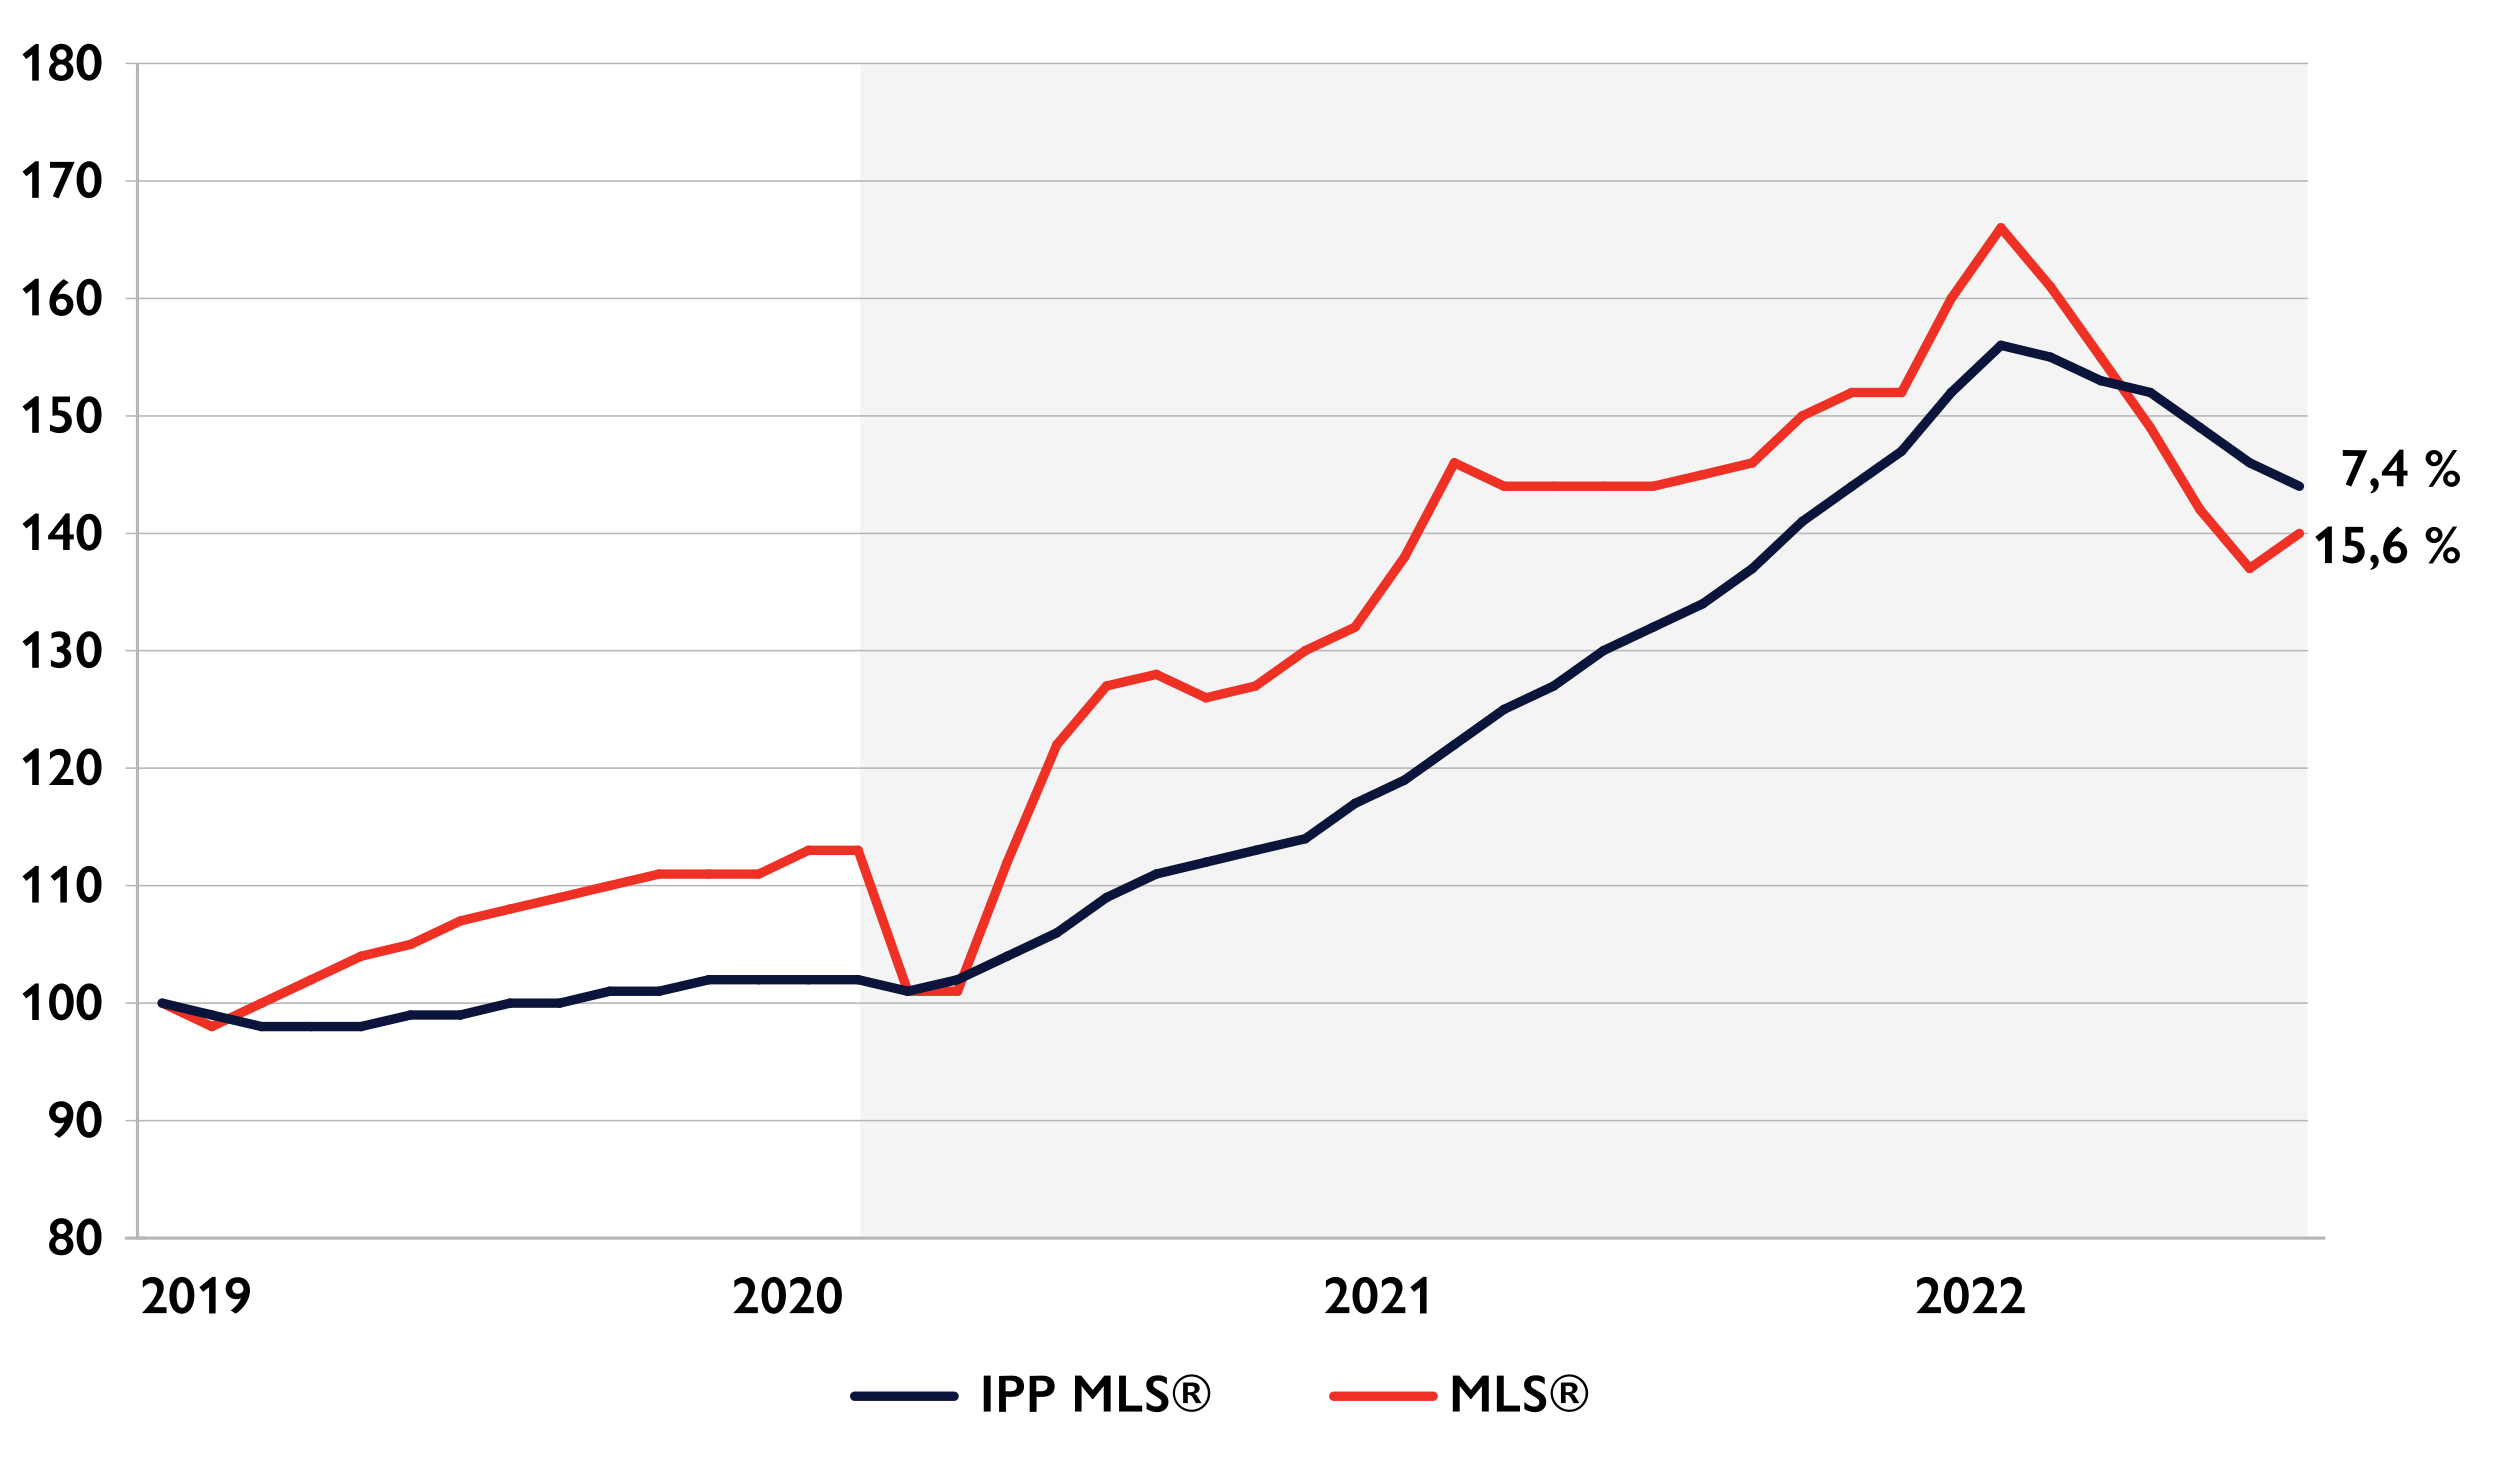 <?xml version="1.0" encoding="utf-8"?>
<!-- Generator: Adobe Illustrator 26.5.0, SVG Export Plug-In . SVG Version: 6.00 Build 0)  -->
<svg version="1.1" id="Layer_1" xmlns="http://www.w3.org/2000/svg" xmlns:xlink="http://www.w3.org/1999/xlink" x="0px" y="0px"
	 viewBox="0 0 800 467" style="enable-background:new 0 0 800 467;" xml:space="preserve">
<style type="text/css">
	.st0{fill:#FFFFFF;}
	.st1{fill:none;stroke:#B7B7B7;stroke-linecap:round;stroke-miterlimit:10;}
	.st2{fill:none;stroke:#B7B7B7;stroke-width:0.5;stroke-linecap:round;stroke-miterlimit:10;}
	.st3{opacity:0.15;fill:#B5B7BB;enable-background:new    ;}
	.st4{fill:none;stroke:#B7B7B7;stroke-miterlimit:10;}
	.st5{fill:none;stroke:#EE3124;stroke-width:3;stroke-linecap:round;stroke-miterlimit:10;}
	.st6{fill:none;stroke:#0B143B;stroke-width:3;stroke-linecap:round;stroke-miterlimit:10;}
</style>
<g id="G_x5F_Official_x5F_1_x5F_FR">
	<rect class="st0" width="800" height="467"/>
	<g>
		<line class="st1" x1="40.4" y1="396.2" x2="46.4" y2="396.2"/>
		<line class="st2" x1="40.4" y1="358.6" x2="738.4" y2="358.6"/>
		<line class="st2" x1="40.4" y1="321" x2="738.4" y2="321"/>
		<line class="st2" x1="40.4" y1="283.4" x2="738.4" y2="283.4"/>
		<line class="st2" x1="40.4" y1="245.8" x2="738.4" y2="245.8"/>
		<line class="st2" x1="40.4" y1="208.2" x2="738.4" y2="208.2"/>
		<line class="st2" x1="40.4" y1="170.7" x2="738.4" y2="170.7"/>
		<line class="st2" x1="40.4" y1="133.1" x2="738.4" y2="133.1"/>
		<line class="st2" x1="40.4" y1="95.5" x2="738.4" y2="95.5"/>
		<line class="st2" x1="40.4" y1="57.9" x2="738.4" y2="57.9"/>
		<line class="st2" x1="40.4" y1="20.3" x2="738.4" y2="20.3"/>
	</g>
	<rect x="275.3" y="20.3" class="st3" width="463.1" height="375.8"/>
	<g>
		<line class="st1" x1="44" y1="396.2" x2="743.7" y2="396.2"/>
	</g>
	<g>
		<g>
			<path d="M23.3,393.1c0,1-0.4,1.8-1.5,2.5c1.1,0.6,1.7,1.6,1.7,2.8c0,1.7-1.3,3.3-3.9,3.3c-2.7,0-3.9-1.7-3.9-3.3
				c0-1.1,0.6-2.1,1.7-2.8c-1.1-0.8-1.4-1.6-1.4-2.5c0-1.7,1.4-3.3,3.7-3.3C22,389.9,23.3,391.4,23.3,393.1z M19.6,400
				c1.1,0,1.8-0.8,1.8-1.8c0-1-0.8-1.8-1.9-1.8c-1.1,0-1.8,0.8-1.8,1.8C17.8,399.3,18.5,400,19.6,400z M19.7,394.9
				c0.8,0,1.6-0.7,1.6-1.6c0-0.9-0.6-1.7-1.6-1.7s-1.6,0.8-1.6,1.6C18,394.2,18.8,394.9,19.7,394.9z"/>
			<path d="M32.5,395.8c0,3.8-1.8,5.9-4,5.9c-2.3,0-4-2.2-4-5.9c0-4,2-5.9,4-5.9C30.9,389.9,32.5,392.2,32.5,395.8z M28.5,399.9
				c1.1,0,1.8-1.3,1.8-4c0-2.7-0.7-4.1-1.8-4.1c-1,0-1.8,1.3-1.8,4.1C26.8,398.4,27.4,399.9,28.5,399.9z"/>
		</g>
		<g>
			<path d="M23.5,356.6c0,2.7-1.8,5.7-4.6,7.5l-1.6-1.1c1.6-1.1,2.8-2.5,3.3-3.9c-0.6,0.3-1.3,0.4-2,0.3c-1.7-0.2-2.9-1.6-2.9-3.3
				c0-2.1,1.6-3.7,3.8-3.7C21.8,352.3,23.5,354,23.5,356.6z M19.5,357.7c1,0,1.9-0.4,1.9-1.5c0-1.1-0.7-2-1.9-2
				c-1,0-1.7,0.7-1.7,1.8C17.8,356.9,18.5,357.7,19.5,357.7z"/>
			<path d="M32.5,358.2c0,3.8-1.8,5.9-4,5.9c-2.3,0-4-2.2-4-5.9c0-4,2-5.9,4-5.9C30.9,352.3,32.5,354.6,32.5,358.2z M28.5,362.3
				c1.1,0,1.8-1.3,1.8-4c0-2.7-0.7-4.1-1.8-4.1c-1,0-1.8,1.3-1.8,4.1C26.8,360.9,27.4,362.3,28.5,362.3z"/>
		</g>
		<g>
			<path d="M12.4,314.7v11.7h-2.1V318l-1.9,1.5L7.2,318l4.1-3.3H12.4z"/>
			<path d="M23.6,320.6c0,3.8-1.8,5.9-4,5.9c-2.3,0-3.9-2.2-3.9-5.9c0-4,2-5.9,4-5.9C21.9,314.7,23.6,317,23.6,320.6z M19.6,324.7
				c1.1,0,1.8-1.3,1.8-4c0-2.7-0.7-4.1-1.8-4.1c-1,0-1.8,1.3-1.8,4.1C17.8,323.3,18.5,324.7,19.6,324.7z"/>
			<path d="M32.5,320.6c0,3.8-1.8,5.9-4,5.9c-2.3,0-4-2.2-4-5.9c0-4,2-5.9,4-5.9C30.9,314.7,32.5,317,32.5,320.6z M28.5,324.7
				c1.1,0,1.8-1.3,1.8-4c0-2.7-0.7-4.1-1.8-4.1c-1,0-1.8,1.3-1.8,4.1C26.8,323.3,27.4,324.7,28.5,324.7z"/>
		</g>
		<g>
			<path d="M12.4,277.1v11.7h-2.1v-8.4l-1.9,1.5l-1.2-1.5l4.1-3.3H12.4z"/>
			<path d="M21.4,277.1v11.7h-2.1v-8.4l-1.9,1.5l-1.2-1.5l4.1-3.3H21.4z"/>
			<path d="M32.5,283c0,3.8-1.8,5.9-4,5.9c-2.3,0-4-2.2-4-5.9c0-4,2-5.9,4-5.9C30.9,277.1,32.5,279.5,32.5,283z M28.5,287.1
				c1.1,0,1.8-1.3,1.8-4c0-2.7-0.7-4.1-1.8-4.1c-1,0-1.8,1.3-1.8,4.1C26.8,285.7,27.4,287.1,28.5,287.1z"/>
		</g>
		<g>
			<path d="M12.4,239.5v11.7h-2.1v-8.4l-1.9,1.5l-1.2-1.5l4.1-3.3L12.4,239.5L12.4,239.5z"/>
			<path d="M22.6,243.1c0,2.4-2.3,4.9-3.3,6.2h4.2v1.9h-7.8v-0.1c1-1.1,4.8-4.9,4.8-7.5c0-1.6-1.1-2-1.9-2c-0.9,0-1.9,0.6-2.6,1.5
				v-2.3c1.1-0.8,2-1.2,3.1-1.2C21.1,239.5,22.6,241,22.6,243.1z"/>
			<path d="M32.5,245.4c0,3.8-1.8,5.9-4,5.9c-2.3,0-4-2.2-4-5.9c0-3.9,2-5.9,4-5.9C30.9,239.5,32.5,241.9,32.5,245.4z M28.5,249.5
				c1.1,0,1.8-1.3,1.8-4.1c0-2.7-0.7-4.1-1.8-4.1c-1,0-1.8,1.3-1.8,4.1C26.8,248.1,27.4,249.5,28.5,249.5z"/>
		</g>
		<g>
			<path d="M12.4,202v11.7h-2.1v-8.4l-1.9,1.5l-1.2-1.5l4.1-3.3L12.4,202L12.4,202z"/>
			<path d="M21.1,207.6c1.1,0.5,1.7,1.5,1.7,2.8c0,2.2-1.8,3.4-3.7,3.4c-1,0-2-0.2-2.8-0.7v-2c0.8,0.6,1.7,0.9,2.5,0.9
				c1.1,0,1.8-0.6,1.8-1.6c0-1.2-0.9-1.8-2.4-1.8v-1.6c1.5,0,2.2-0.6,2.2-1.6c0-0.9-0.7-1.6-1.8-1.6c-0.7,0-1.4,0.2-2.1,0.6v-1.8
				c0.9-0.4,1.7-0.6,2.5-0.6c2.1,0,3.5,1.1,3.5,3.1C22.6,206.2,22,207.1,21.1,207.6z"/>
			<path d="M32.5,207.9c0,3.8-1.8,5.9-4,5.9c-2.3,0-4-2.2-4-5.9c0-3.9,2-5.9,4-5.9C30.9,202,32.5,204.3,32.5,207.9z M28.5,211.9
				c1.1,0,1.8-1.3,1.8-4.1c0-2.7-0.7-4.1-1.8-4.1c-1,0-1.8,1.3-1.8,4.1C26.8,210.5,27.4,211.9,28.5,211.9z"/>
		</g>
		<g>
			<path d="M12.4,164.4V176h-2.1v-8.4l-1.9,1.5l-1.2-1.5l4.1-3.3L12.4,164.4L12.4,164.4z"/>
			<path d="M22.3,164.4v6.6h1.3v1.6h-1.3v3.4h-2.1v-3.4h-4.8v-1.2l5.6-7.1H22.3z M20.2,167.6l-2.7,3.5h2.7V167.6z"/>
			<path d="M32.5,170.3c0,3.8-1.8,5.9-4,5.9c-2.3,0-4-2.2-4-5.9c0-3.9,2-5.9,4-5.9C30.9,164.4,32.5,166.7,32.5,170.3z M28.5,174.4
				c1.1,0,1.8-1.3,1.8-4.1c0-2.7-0.7-4.1-1.8-4.1c-1,0-1.8,1.3-1.8,4.1C26.8,172.9,27.4,174.4,28.5,174.4z"/>
		</g>
		<g>
			<path d="M12.4,126.8v11.7h-2.1v-8.4l-1.9,1.5l-1.2-1.5l4.1-3.3C11.3,126.8,12.4,126.8,12.4,126.8z"/>
			<path d="M22.4,126.9v1.8h-3.8v2.6c0.2,0,0.3,0,0.5,0c2.3,0,3.9,1.6,3.9,3.6c0,2.1-1.5,3.7-3.9,3.7c-1.1,0-2.1-0.3-3.1-0.8v-2
				c0.8,0.5,1.8,0.9,2.7,0.9c1.3,0,2.1-0.9,2.1-1.9c0-1.4-1.5-1.9-2.5-1.9c-0.5,0-1.2,0.1-1.5,0.2v-6.2L22.4,126.9L22.4,126.9z"/>
			<path d="M32.5,132.7c0,3.8-1.8,5.9-4,5.9c-2.3,0-4-2.2-4-5.9c0-3.9,2-5.9,4-5.9C30.9,126.8,32.5,129.1,32.5,132.7z M28.5,136.8
				c1.1,0,1.8-1.3,1.8-4.1c0-2.7-0.7-4.1-1.8-4.1c-1,0-1.8,1.3-1.8,4.1C26.8,135.4,27.4,136.8,28.5,136.8z"/>
		</g>
		<g>
			<path d="M12.4,89.2v11.7h-2.1v-8.4L8.4,94l-1.2-1.5l4.1-3.3C11.3,89.2,12.4,89.2,12.4,89.2z"/>
			<path d="M22,90.4c-1.5,1-2.7,2.3-3.4,3.9c0.5-0.2,1-0.3,1.5-0.3c1.8,0,3.4,1.3,3.4,3.4c0,2-1.5,3.7-3.8,3.7
				c-2.5,0-3.9-1.8-3.9-4.3c0-2.8,1.6-5.4,4.6-7.5L22,90.4z M19.7,99.2c1.1,0,1.7-0.8,1.7-1.8c0-1.1-0.8-1.8-1.8-1.8
				c-0.7,0-1.7,0.4-1.7,1.5C17.9,98.6,18.9,99.2,19.7,99.2z"/>
			<path d="M32.5,95.1c0,3.8-1.8,5.9-4,5.9c-2.3,0-4-2.2-4-5.9c0-3.9,2-5.9,4-5.9C30.9,89.2,32.5,91.5,32.5,95.1z M28.5,99.2
				c1.1,0,1.8-1.3,1.8-4.1c0-2.7-0.7-4.1-1.8-4.1c-1,0-1.8,1.3-1.8,4.1C26.8,97.8,27.4,99.2,28.5,99.2z"/>
		</g>
		<g>
			<path d="M12.4,51.6v11.7h-2.1v-8.4l-1.9,1.5l-1.2-1.5l4.1-3.3C11.3,51.6,12.4,51.6,12.4,51.6z"/>
			<path d="M23.8,51.8v0.2l-5.1,11.5l-1.8-0.7l4-9.1h-4.9v-1.9C15.9,51.8,23.8,51.8,23.8,51.8z"/>
			<path d="M32.5,57.5c0,3.8-1.8,5.9-4,5.9c-2.3,0-4-2.2-4-5.9c0-4,2-5.9,4-5.9C30.9,51.6,32.5,54,32.5,57.5z M28.5,61.6
				c1.1,0,1.8-1.3,1.8-4c0-2.7-0.7-4.1-1.8-4.1c-1,0-1.8,1.3-1.8,4.1C26.8,60.2,27.4,61.6,28.5,61.6z"/>
		</g>
		<g>
			<path d="M12.4,14.1v11.7h-2.1v-8.4l-1.9,1.5l-1.2-1.5l4.1-3.3C11.3,14.1,12.4,14.1,12.4,14.1z"/>
			<path d="M23.3,17.3c0,1-0.4,1.8-1.5,2.5c1.1,0.6,1.7,1.6,1.7,2.8c0,1.7-1.3,3.3-3.9,3.3c-2.7,0-3.9-1.7-3.9-3.3
				c0-1.1,0.6-2.1,1.7-2.8C16.3,19,16,18.2,16,17.3c0-1.7,1.4-3.3,3.7-3.3C22,14.1,23.3,15.6,23.3,17.3z M19.6,24.2
				c1.1,0,1.8-0.8,1.8-1.8c0-1-0.8-1.8-1.9-1.8c-1.1,0-1.8,0.8-1.8,1.8C17.8,23.5,18.5,24.2,19.6,24.2z M19.7,19.1
				c0.8,0,1.6-0.7,1.6-1.6c0-0.9-0.6-1.7-1.6-1.7S18,16.5,18,17.4C18,18.4,18.8,19.1,19.7,19.1z"/>
			<path d="M32.5,19.9c0,3.8-1.8,5.9-4,5.9c-2.3,0-4-2.2-4-5.9c0-4,2-5.9,4-5.9C30.9,14.1,32.5,16.4,32.5,19.9z M28.5,24
				c1.1,0,1.8-1.3,1.8-4c0-2.7-0.7-4.1-1.8-4.1c-1,0-1.8,1.3-1.8,4.1C26.8,22.6,27.4,24,28.5,24z"/>
		</g>
	</g>
	<line class="st4" x1="44" y1="396.2" x2="44" y2="20.3"/>
	<g>
		<g>
			<line class="st5" x1="67.8" y1="328.5" x2="51.9" y2="321"/>
			<line class="st5" x1="83.7" y1="321" x2="67.8" y2="328.5"/>
			<line class="st5" x1="99.6" y1="313.5" x2="83.7" y2="321"/>
			<line class="st5" x1="115.5" y1="306" x2="99.6" y2="313.5"/>
			<line class="st5" x1="131.4" y1="302.2" x2="115.5" y2="306"/>
			<line class="st5" x1="147.3" y1="294.7" x2="131.4" y2="302.2"/>
			<line class="st5" x1="163.2" y1="290.9" x2="147.3" y2="294.7"/>
			<line class="st5" x1="179.1" y1="287.2" x2="163.2" y2="290.9"/>
			<line class="st5" x1="195.1" y1="283.4" x2="179.1" y2="287.2"/>
			<line class="st5" x1="210.9" y1="279.7" x2="195.1" y2="283.4"/>
			<line class="st5" x1="226.9" y1="279.7" x2="210.9" y2="279.7"/>
			<line class="st5" x1="242.8" y1="279.7" x2="226.9" y2="279.7"/>
			<line class="st5" x1="258.7" y1="272.1" x2="242.8" y2="279.7"/>
			<line class="st5" x1="274.6" y1="272.1" x2="258.7" y2="272.1"/>
			<line class="st5" x1="290.5" y1="317.2" x2="274.6" y2="272.1"/>
			<line class="st5" x1="306.4" y1="317.2" x2="290.5" y2="317.2"/>
			<line class="st5" x1="322.3" y1="275.9" x2="306.4" y2="317.2"/>
			<line class="st5" x1="338.2" y1="238.3" x2="322.3" y2="275.9"/>
			<line class="st5" x1="354.1" y1="219.5" x2="338.2" y2="238.3"/>
			<line class="st5" x1="370" y1="215.8" x2="354.1" y2="219.5"/>
			<line class="st5" x1="385.9" y1="223.3" x2="370" y2="215.8"/>
			<line class="st5" x1="401.8" y1="219.5" x2="385.9" y2="223.3"/>
			<line class="st5" x1="417.7" y1="208.2" x2="401.8" y2="219.5"/>
			<line class="st5" x1="433.6" y1="200.7" x2="417.7" y2="208.2"/>
			<line class="st5" x1="449.5" y1="178.2" x2="433.6" y2="200.7"/>
			<line class="st5" x1="465.4" y1="148.1" x2="449.5" y2="178.2"/>
			<line class="st5" x1="481.3" y1="155.6" x2="465.4" y2="148.1"/>
			<line class="st5" x1="497.2" y1="155.6" x2="481.3" y2="155.6"/>
			<line class="st5" x1="513.1" y1="155.6" x2="497.2" y2="155.6"/>
			<line class="st5" x1="529" y1="155.6" x2="513.1" y2="155.6"/>
			<line class="st5" x1="544.9" y1="151.9" x2="529" y2="155.6"/>
			<line class="st5" x1="560.8" y1="148.1" x2="544.9" y2="151.9"/>
			<line class="st5" x1="576.7" y1="133.1" x2="560.8" y2="148.1"/>
			<line class="st5" x1="592.6" y1="125.6" x2="576.7" y2="133.1"/>
			<line class="st5" x1="608.5" y1="125.6" x2="592.6" y2="125.6"/>
			<line class="st5" x1="624.4" y1="95.5" x2="608.5" y2="125.6"/>
			<line class="st5" x1="640.3" y1="72.9" x2="624.4" y2="95.5"/>
			<line class="st5" x1="656.2" y1="91.8" x2="640.3" y2="72.9"/>
			<line class="st5" x1="672.2" y1="114.3" x2="656.2" y2="91.8"/>
			<line class="st5" x1="688.1" y1="136.8" x2="672.2" y2="114.3"/>
			<line class="st5" x1="704" y1="163.1" x2="688.1" y2="136.8"/>
			<line class="st5" x1="719.9" y1="181.9" x2="704" y2="163.1"/>
			<line class="st5" x1="735.8" y1="170.7" x2="719.9" y2="181.9"/>
		</g>
	</g>
	<g>
		<g>
			<line class="st6" x1="67.8" y1="324.8" x2="51.9" y2="321"/>
			<line class="st6" x1="83.7" y1="328.5" x2="67.8" y2="324.8"/>
			<line class="st6" x1="99.6" y1="328.5" x2="83.7" y2="328.5"/>
			<line class="st6" x1="115.5" y1="328.5" x2="99.6" y2="328.5"/>
			<line class="st6" x1="131.4" y1="324.8" x2="115.5" y2="328.5"/>
			<line class="st6" x1="147.3" y1="324.8" x2="131.4" y2="324.8"/>
			<line class="st6" x1="163.2" y1="321" x2="147.3" y2="324.8"/>
			<line class="st6" x1="179.1" y1="321" x2="163.2" y2="321"/>
			<line class="st6" x1="195.1" y1="317.2" x2="179.1" y2="321"/>
			<line class="st6" x1="210.9" y1="317.2" x2="195.1" y2="317.2"/>
			<line class="st6" x1="226.9" y1="313.5" x2="210.9" y2="317.2"/>
			<line class="st6" x1="242.8" y1="313.5" x2="226.9" y2="313.5"/>
			<line class="st6" x1="258.7" y1="313.5" x2="242.8" y2="313.5"/>
			<line class="st6" x1="274.6" y1="313.5" x2="258.7" y2="313.5"/>
			<line class="st6" x1="290.5" y1="317.2" x2="274.6" y2="313.5"/>
			<line class="st6" x1="306.4" y1="313.5" x2="290.5" y2="317.2"/>
			<line class="st6" x1="322.3" y1="306" x2="306.4" y2="313.5"/>
			<line class="st6" x1="338.2" y1="298.5" x2="322.3" y2="306"/>
			<line class="st6" x1="354.1" y1="287.2" x2="338.2" y2="298.5"/>
			<line class="st6" x1="370" y1="279.7" x2="354.1" y2="287.2"/>
			<line class="st6" x1="385.9" y1="275.9" x2="370" y2="279.7"/>
			<line class="st6" x1="401.8" y1="272.1" x2="385.9" y2="275.9"/>
			<line class="st6" x1="417.7" y1="268.4" x2="401.8" y2="272.1"/>
			<line class="st6" x1="433.6" y1="257.1" x2="417.7" y2="268.4"/>
			<line class="st6" x1="449.5" y1="249.6" x2="433.6" y2="257.1"/>
			<line class="st6" x1="465.4" y1="238.3" x2="449.5" y2="249.6"/>
			<line class="st6" x1="481.3" y1="227" x2="465.4" y2="238.3"/>
			<line class="st6" x1="497.2" y1="219.5" x2="481.3" y2="227"/>
			<line class="st6" x1="513.1" y1="208.2" x2="497.2" y2="219.5"/>
			<line class="st6" x1="529" y1="200.7" x2="513.1" y2="208.2"/>
			<line class="st6" x1="544.9" y1="193.2" x2="529" y2="200.7"/>
			<line class="st6" x1="560.8" y1="181.9" x2="544.9" y2="193.2"/>
			<line class="st6" x1="576.7" y1="166.9" x2="560.8" y2="181.9"/>
			<line class="st6" x1="592.6" y1="155.6" x2="576.7" y2="166.9"/>
			<line class="st6" x1="608.5" y1="144.4" x2="592.6" y2="155.6"/>
			<line class="st6" x1="624.4" y1="125.6" x2="608.5" y2="144.4"/>
			<line class="st6" x1="640.3" y1="110.5" x2="624.4" y2="125.6"/>
			<line class="st6" x1="656.2" y1="114.3" x2="640.3" y2="110.5"/>
			<line class="st6" x1="672.2" y1="121.8" x2="656.2" y2="114.3"/>
			<line class="st6" x1="688.1" y1="125.6" x2="672.2" y2="121.8"/>
			<line class="st6" x1="704" y1="136.8" x2="688.1" y2="125.6"/>
			<line class="st6" x1="719.9" y1="148.1" x2="704" y2="136.8"/>
			<line class="st6" x1="735.8" y1="155.6" x2="719.9" y2="148.1"/>
		</g>
	</g>
	<g>
		<g>
			<path d="M620.2,412.1c0,2.4-2.3,4.9-3.3,6.2h4.2v1.9h-7.8v-0.1c1-1.1,4.8-4.9,4.8-7.5c0-1.5-1.1-2-1.9-2c-1,0-1.9,0.6-2.7,1.5
				v-2.3c1.1-0.8,2-1.2,3.1-1.2C618.7,408.6,620.2,410,620.2,412.1z"/>
			<path d="M630,414.5c0,3.8-1.8,5.9-4,5.9c-2.3,0-4-2.2-4-5.9c0-4,2-5.9,4-5.9C628.4,408.6,630,410.9,630,414.5z M626.1,418.5
				c1.1,0,1.8-1.3,1.8-4c0-2.7-0.7-4.1-1.8-4.1c-1,0-1.8,1.3-1.8,4.1C624.3,417.1,624.9,418.5,626.1,418.5z"/>
			<path d="M638.1,412.1c0,2.4-2.3,4.9-3.3,6.2h4.2v1.9h-7.8v-0.1c1-1.1,4.8-4.9,4.8-7.5c0-1.5-1.1-2-1.9-2c-1,0-1.9,0.6-2.7,1.5
				v-2.3c1.1-0.8,2-1.2,3.1-1.2C636.6,408.6,638.1,410,638.1,412.1z"/>
			<path d="M647,412.1c0,2.4-2.3,4.9-3.3,6.2h4.2v1.9h-7.8v-0.1c1-1.1,4.8-4.9,4.8-7.5c0-1.5-1.1-2-1.9-2c-1,0-1.9,0.6-2.7,1.5v-2.3
				c1.1-0.8,2-1.2,3.1-1.2C645.5,408.6,647,410,647,412.1z"/>
		</g>
	</g>
	<g>
		<g>
			<path d="M430.9,412.1c0,2.4-2.3,4.9-3.3,6.2h4.2v1.9H424v-0.1c1-1.1,4.8-4.9,4.8-7.5c0-1.5-1.1-2-1.9-2c-1,0-1.9,0.6-2.6,1.5
				v-2.3c1.1-0.8,2-1.2,3.1-1.2C429.4,408.6,430.9,410,430.9,412.1z"/>
			<path d="M440.8,414.5c0,3.8-1.8,5.9-4,5.9c-2.3,0-4-2.2-4-5.9c0-4,2-5.9,4-5.9C439.1,408.6,440.8,410.9,440.8,414.5z
				 M436.8,418.5c1.1,0,1.8-1.3,1.8-4c0-2.7-0.7-4.1-1.8-4.1c-1,0-1.8,1.3-1.8,4.1C435,417.1,435.7,418.5,436.8,418.5z"/>
			<path d="M448.8,412.1c0,2.4-2.3,4.9-3.3,6.2h4.2v1.9h-7.8v-0.1c1-1.1,4.8-4.9,4.8-7.5c0-1.5-1.1-2-1.9-2c-1,0-1.9,0.6-2.6,1.5
				v-2.3c1.1-0.8,2-1.2,3.1-1.2C447.3,408.6,448.8,410,448.8,412.1z"/>
			<path d="M456.5,408.6v11.7h-2.1v-8.4l-1.9,1.5l-1.2-1.5l4.1-3.3H456.5z"/>
		</g>
	</g>
	<g>
		<g>
			<path d="M241.6,412.1c0,2.4-2.3,4.9-3.3,6.2h4.2v1.9h-7.8v-0.1c1.1-1.1,4.8-4.9,4.8-7.5c0-1.5-1.1-2-1.9-2
				c-0.9,0-1.9,0.6-2.6,1.5v-2.3c1.1-0.8,2-1.2,3.1-1.2C240.1,408.6,241.6,410,241.6,412.1z"/>
			<path d="M251.5,414.5c0,3.8-1.8,5.9-3.9,5.9c-2.3,0-3.9-2.2-3.9-5.9c0-4,2-5.9,4-5.9C249.9,408.6,251.5,410.9,251.5,414.5z
				 M247.5,418.5c1.1,0,1.8-1.3,1.8-4c0-2.7-0.7-4.1-1.8-4.1c-1,0-1.8,1.3-1.8,4.1C245.8,417.1,246.4,418.5,247.5,418.5z"/>
			<path d="M259.5,412.1c0,2.4-2.3,4.9-3.3,6.2h4.2v1.9h-7.8v-0.1c1.1-1.1,4.8-4.9,4.8-7.5c0-1.5-1.1-2-1.9-2
				c-0.9,0-1.9,0.6-2.6,1.5v-2.3c1.1-0.8,2-1.2,3.1-1.2C258,408.6,259.5,410,259.5,412.1z"/>
			<path d="M269.4,414.5c0,3.8-1.8,5.9-4,5.9c-2.3,0-4-2.2-4-5.9c0-4,2-5.9,4-5.9C267.8,408.6,269.4,410.9,269.4,414.5z
				 M265.4,418.5c1.1,0,1.8-1.3,1.8-4c0-2.7-0.7-4.1-1.8-4.1c-1,0-1.8,1.3-1.8,4.1C263.7,417.1,264.3,418.5,265.4,418.5z"/>
		</g>
	</g>
	<g>
		<g>
			<path d="M52.4,412.1c0,2.4-2.3,4.9-3.3,6.2h4.2v1.9h-7.8v-0.1c1-1.1,4.8-4.9,4.8-7.5c0-1.5-1.1-2-1.9-2c-0.9,0-1.9,0.6-2.7,1.5
				v-2.3c1.1-0.8,2-1.2,3.1-1.2C50.9,408.6,52.4,410,52.4,412.1z"/>
			<path d="M62.2,414.5c0,3.8-1.8,5.9-4,5.9c-2.3,0-4-2.2-4-5.9c0-4,2-5.9,4-5.9C60.6,408.6,62.2,410.9,62.2,414.5z M58.3,418.5
				c1.1,0,1.8-1.3,1.8-4c0-2.7-0.7-4.1-1.8-4.1c-1,0-1.8,1.3-1.8,4.1C56.5,417.1,57.1,418.5,58.3,418.5z"/>
			<path d="M69,408.6v11.7h-2.1v-8.4l-1.9,1.5l-1.2-1.5l4.1-3.3H69z"/>
			<path d="M80,412.9c0,2.7-1.8,5.7-4.6,7.5l-1.6-1.1c1.7-1.1,2.8-2.5,3.3-3.9c-0.6,0.3-1.3,0.4-2,0.3c-1.7-0.2-2.9-1.6-2.9-3.3
				c0-2.1,1.6-3.7,3.8-3.7C78.3,408.6,80,410.2,80,412.9z M76,414c1,0,1.9-0.4,1.9-1.5c0-1.1-0.7-2-1.9-2c-1,0-1.7,0.7-1.7,1.8
				C74.4,413.2,75,414,76,414z"/>
		</g>
	</g>
	<g>
		<g>
			<path d="M746.2,168.5v11.7H744v-8.4l-1.9,1.5l-1.2-1.5l4.1-3.3L746.2,168.5L746.2,168.5z"/>
			<path d="M756.2,168.6v1.8h-3.8v2.6c0.2,0,0.3,0,0.5,0c2.3,0,3.8,1.6,3.8,3.6c0,2.1-1.5,3.7-3.9,3.7c-1.1,0-2.1-0.3-3.1-0.8v-2
				c0.8,0.5,1.8,0.9,2.7,0.9c1.3,0,2.1-0.9,2.1-1.9c0-1.4-1.5-1.9-2.5-1.9c-0.5,0-1.2,0.1-1.5,0.2v-6.2L756.2,168.6L756.2,168.6z"/>
			<path d="M761.2,179.5c0,1.3-0.9,2.6-2.6,2.9v-0.4c0.6-0.4,0.9-0.9,0.9-1.9c-0.6-0.2-1-0.6-1-1.3c0-0.7,0.6-1.3,1.2-1.3
				C760.6,177.6,761.2,178.5,761.2,179.5z"/>
			<path d="M768.8,169.6c-1.5,1-2.7,2.3-3.4,3.9c0.5-0.2,1-0.3,1.5-0.3c1.8,0,3.4,1.3,3.4,3.4c0,2-1.5,3.7-3.8,3.7
				c-2.5,0-3.9-1.8-3.9-4.3c0-2.8,1.6-5.4,4.6-7.5L768.8,169.6z M766.6,178.4c1.1,0,1.7-0.8,1.7-1.8c0-1.1-0.8-1.8-1.8-1.8
				c-0.7,0-1.7,0.4-1.7,1.5C764.7,177.9,765.8,178.4,766.6,178.4z"/>
			<path d="M778.9,173.8c-1.5,0-2.7-1.2-2.7-2.6c0-1.5,1.2-2.6,2.7-2.6s2.7,1.2,2.7,2.6C781.6,172.6,780.4,173.8,778.9,173.8z
				 M786.3,168.5l-7.8,11.8h-1.4l7.8-11.8H786.3z M780.2,171.1c0-0.7-0.6-1.3-1.2-1.3s-1.2,0.6-1.2,1.3c0,0.7,0.5,1.3,1.2,1.3
				C779.6,172.4,780.2,171.8,780.2,171.1z M784.5,180.3c-1.5,0-2.7-1.2-2.7-2.6c0-1.5,1.2-2.6,2.7-2.6s2.7,1.1,2.7,2.6
				C787.1,179.1,786,180.3,784.5,180.3z M785.7,177.7c0-0.7-0.6-1.3-1.3-1.3c-0.7,0-1.2,0.6-1.2,1.3c0,0.7,0.5,1.3,1.2,1.3
				C785.2,179,785.7,178.4,785.7,177.7z"/>
		</g>
	</g>
	<g>
		<g>
			<path d="M757.5,144.1v0.1l-5.1,11.5l-1.8-0.7l4-9.1h-4.9v-1.9L757.5,144.1L757.5,144.1z"/>
			<path d="M761.2,155c0,1.3-0.9,2.6-2.6,2.9v-0.4c0.6-0.4,0.9-0.9,0.9-1.9c-0.6-0.2-1-0.6-1-1.3c0-0.7,0.6-1.3,1.2-1.3
				C760.6,153.1,761.2,154,761.2,155z"/>
			<path d="M769.1,144v6.6h1.3v1.6h-1.3v3.4H767v-3.4h-4.8v-1.2l5.6-7.1H769.1z M767,147.2l-2.7,3.5h2.7V147.2z"/>
			<path d="M778.9,149.2c-1.5,0-2.7-1.2-2.7-2.6c0-1.5,1.2-2.6,2.7-2.6s2.7,1.2,2.7,2.6C781.6,148.1,780.4,149.2,778.9,149.2z
				 M786.3,144l-7.8,11.8h-1.4l7.8-11.8H786.3z M780.2,146.6c0-0.7-0.6-1.3-1.2-1.3s-1.2,0.6-1.2,1.3c0,0.7,0.5,1.3,1.2,1.3
				C779.6,147.9,780.2,147.3,780.2,146.6z M784.5,155.8c-1.5,0-2.7-1.2-2.7-2.6c0-1.5,1.2-2.6,2.7-2.6s2.7,1.1,2.7,2.6
				C787.1,154.6,786,155.8,784.5,155.8z M785.7,153.1c0-0.7-0.6-1.3-1.3-1.3c-0.7,0-1.2,0.6-1.2,1.3c0,0.7,0.5,1.3,1.2,1.3
				C785.2,154.4,785.7,153.9,785.7,153.1z"/>
		</g>
	</g>
	<g>
		<g>
			<path d="M317,440.2v11.5h-2.2v-11.5H317z"/>
			<path d="M323.7,440.2c2.5,0,4,1.2,4,3.4c0,2.1-1.4,3.4-4,3.4h-1.8v4.8h-2.2v-11.5L323.7,440.2L323.7,440.2z M321.8,445.2h1.5
				c1.6,0,2.1-0.7,2.1-1.7c0-1.1-0.6-1.7-2.2-1.7h-1.4L321.8,445.2L321.8,445.2z"/>
			<path d="M333.5,440.2c2.5,0,4,1.2,4,3.4c0,2.1-1.4,3.4-4,3.4h-1.8v4.8h-2.2v-11.5L333.5,440.2L333.5,440.2z M331.6,445.2h1.5
				c1.6,0,2.1-0.7,2.1-1.7c0-1.1-0.6-1.7-2.2-1.7h-1.4V445.2z"/>
			<path d="M346,440.2l3.7,4.6l3.7-4.6h2v11.5h-2.2v-8.2l-3.4,4.2h-0.3l-3.4-4.2v8.2H344v-11.5H346z"/>
			<path d="M360.3,440.2v9.6h5.2v1.9h-7.4v-11.5H360.3z"/>
			<path d="M373.4,440.9v2.1c-0.9-0.8-1.9-1.2-2.9-1.2c-1,0-1.5,0.5-1.5,1.2c0,0.6,0.2,1.1,1.8,1.9c2.2,1.2,3.1,2,3.1,3.8
				c0,1.8-1.5,3.2-3.6,3.2c-1.2,0-2.4-0.4-3.4-1v-2.3c1,1,2.1,1.5,3.2,1.5c1,0,1.6-0.6,1.6-1.3c0-0.7-0.2-1.1-2.3-2.3
				c-1.5-0.8-2.6-1.7-2.6-3.4c0-1.7,1.4-3,3.6-3C371.5,440,372.5,440.3,373.4,440.9z"/>
			<path d="M381.3,439.8c3.3,0,6,2.7,6,6c0,3.2-2.6,6-6,6c-3.2,0-6-2.6-6-6C375.3,442.6,377.9,439.8,381.3,439.8z M381.3,451.1
				c3,0,5.2-2.4,5.2-5.3c0-2.9-2.4-5.3-5.2-5.3c-2.9,0-5.3,2.4-5.3,5.3C376,448.8,378.4,451.1,381.3,451.1z M378.6,442.4h3
				c1.5,0,2.3,0.7,2.3,1.8c0,0.9-0.7,1.7-1.8,1.8c0.6,0.2,0.9,0.5,1.2,1.1l1.2,1.9h-1.8l-0.9-1.6c-0.5-0.8-0.7-1-1.3-1h-0.4v2.6
				h-1.5L378.6,442.4L378.6,442.4z M381,445.5c0.8,0,1.3-0.3,1.3-1c0-0.7-0.5-1-1.3-1h-0.9v2H381z"/>
		</g>
	</g>
	<g>
		<g>
			<path d="M467,440.2l3.7,4.6l3.7-4.6h2v11.5h-2.2v-8.2l-3.4,4.2h-0.3l-3.4-4.2v8.2h-2.2v-11.5H467z"/>
			<path d="M481.2,440.2v9.6h5.2v1.9H479v-11.5H481.2z"/>
			<path d="M494.3,440.9v2.1c-0.9-0.8-1.9-1.2-2.9-1.2c-1,0-1.5,0.5-1.5,1.2c0,0.6,0.2,1.1,1.8,1.9c2.2,1.2,3.1,2,3.1,3.8
				c0,1.8-1.5,3.2-3.6,3.2c-1.2,0-2.4-0.4-3.4-1v-2.3c1,1,2.1,1.5,3.2,1.5c1,0,1.6-0.6,1.6-1.3c0-0.7-0.2-1.1-2.3-2.3
				c-1.5-0.8-2.6-1.7-2.6-3.4c0-1.7,1.4-3,3.6-3C492.4,440,493.5,440.3,494.3,440.9z"/>
			<path d="M502.2,439.8c3.3,0,6,2.7,6,6c0,3.2-2.6,6-6,6c-3.2,0-6-2.6-6-6C496.2,442.6,498.9,439.8,502.2,439.8z M502.2,451.1
				c3,0,5.2-2.4,5.2-5.3c0-2.9-2.4-5.3-5.2-5.3c-2.9,0-5.3,2.4-5.3,5.3C497,448.8,499.4,451.1,502.2,451.1z M499.5,442.4h3
				c1.5,0,2.3,0.7,2.3,1.8c0,0.9-0.7,1.7-1.8,1.8c0.6,0.2,0.9,0.5,1.2,1.1l1.2,1.9h-1.8l-0.9-1.6c-0.5-0.8-0.7-1-1.3-1h-0.4v2.6
				h-1.5L499.5,442.4L499.5,442.4z M501.9,445.5c0.8,0,1.3-0.3,1.3-1c0-0.7-0.5-1-1.3-1H501v2H501.9z"/>
		</g>
	</g>
	<line class="st6" x1="273.5" y1="446.8" x2="305.3" y2="446.8"/>
	<line class="st5" x1="426.8" y1="446.8" x2="458.6" y2="446.8"/>
</g>
</svg>
